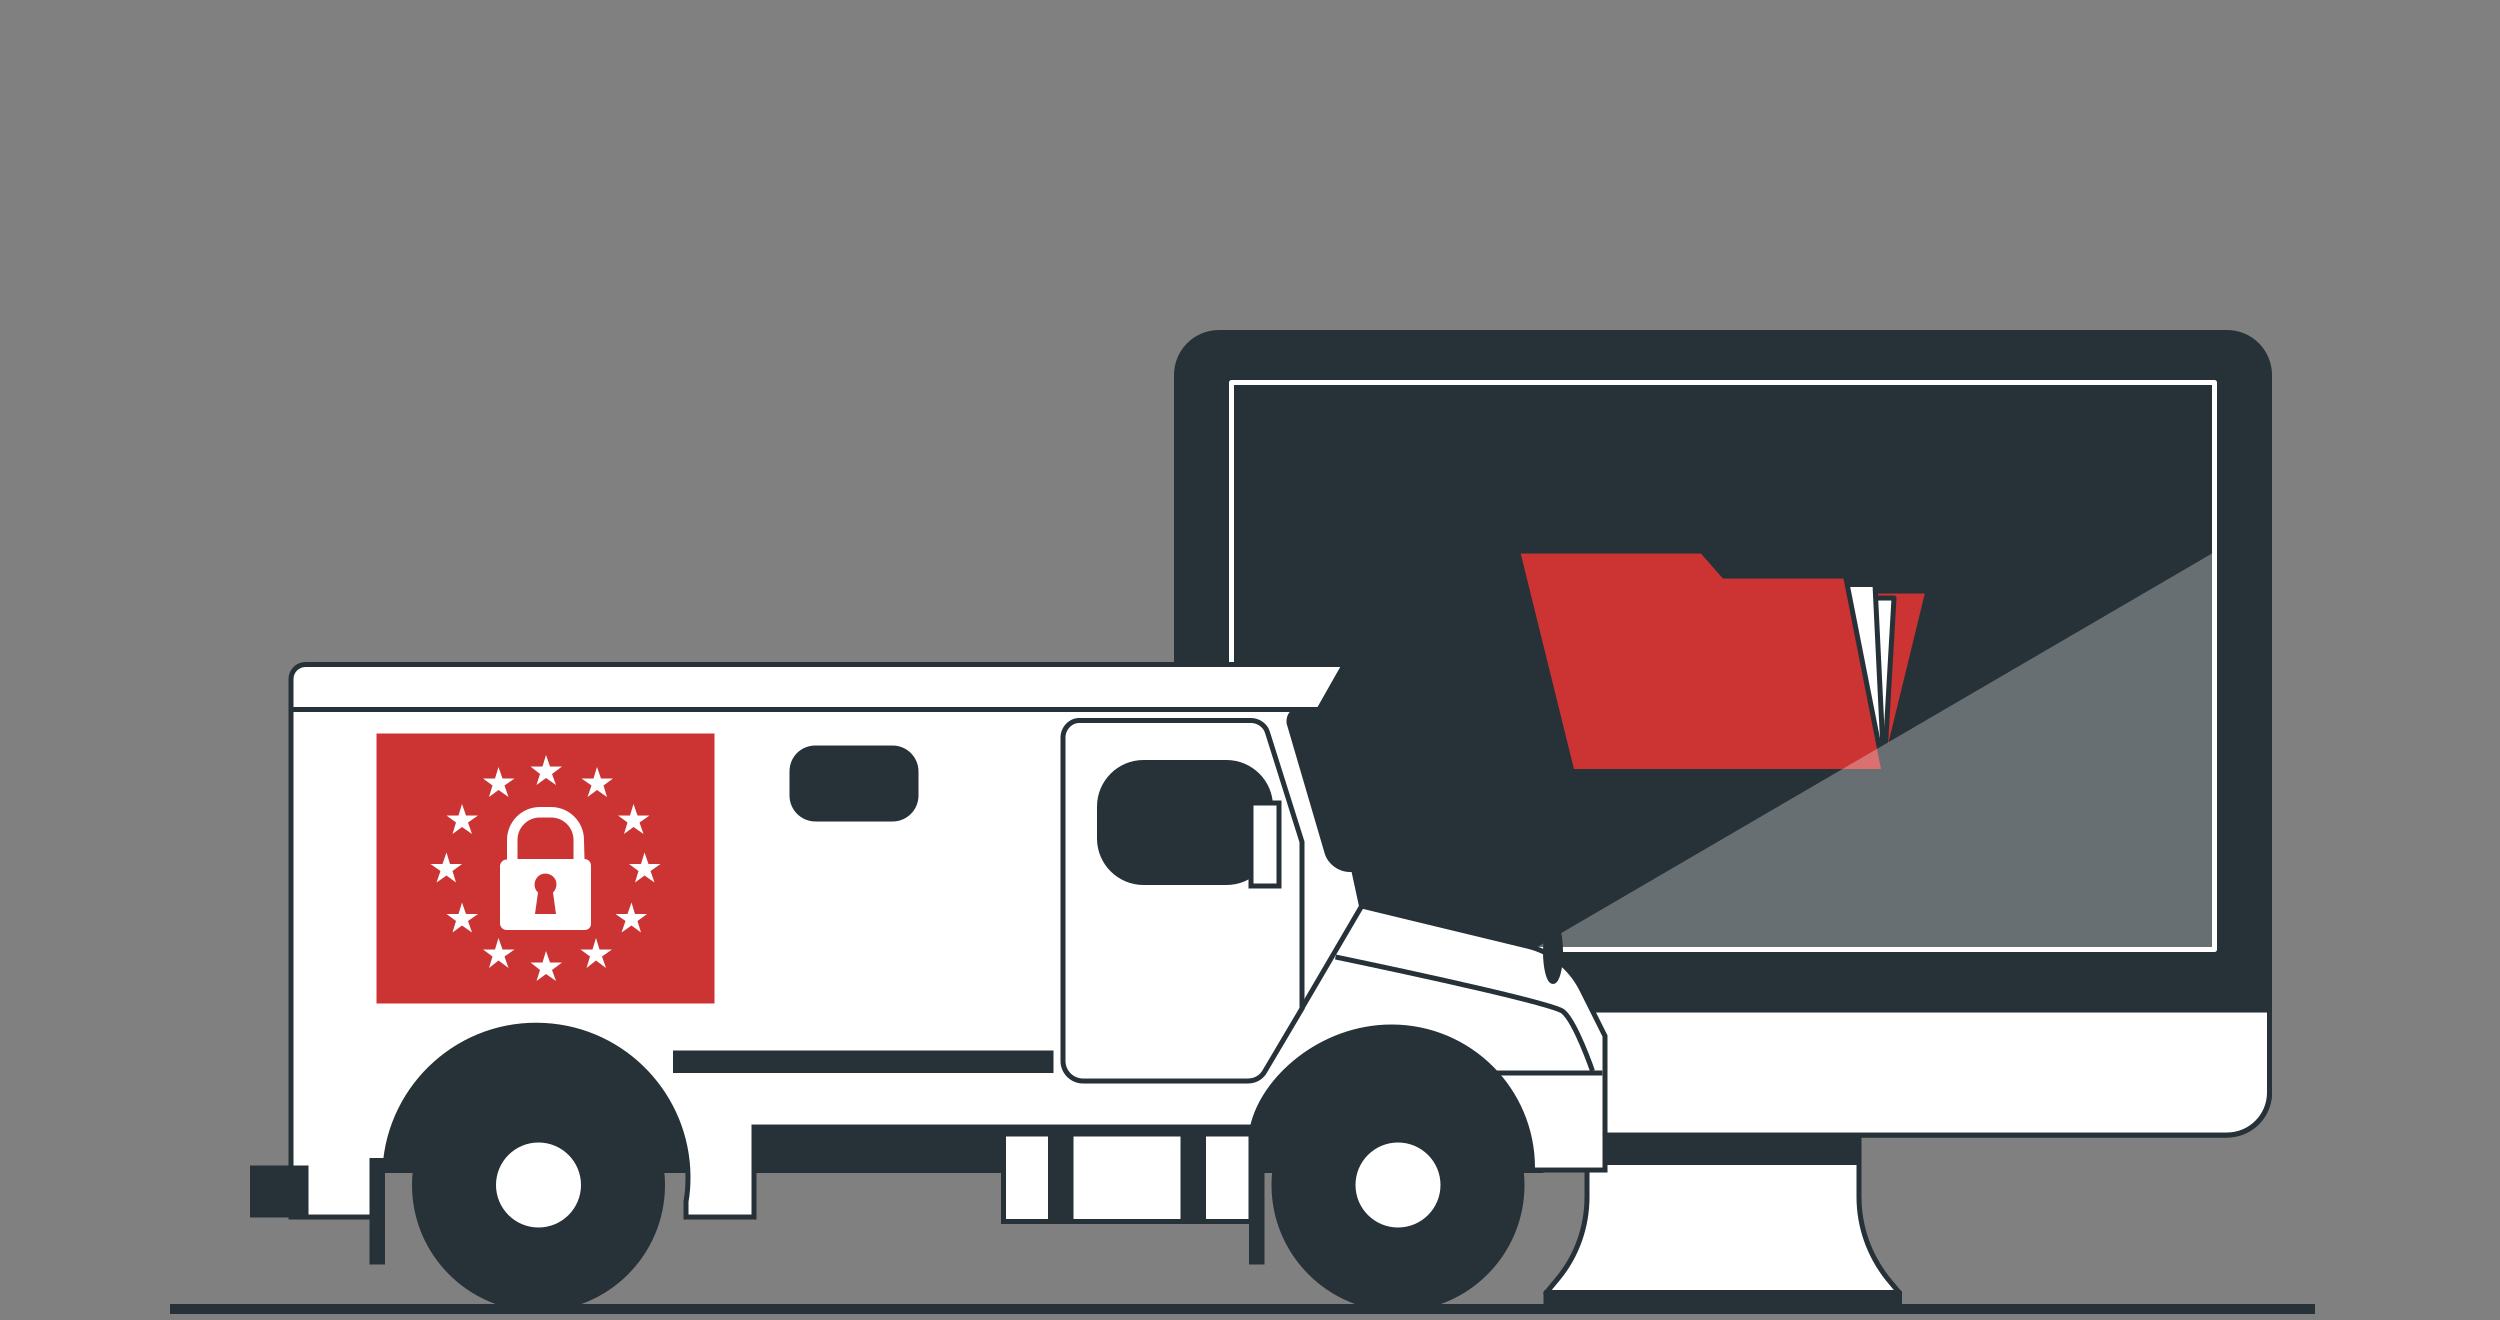 <?xml version="1.0" encoding="utf-8"?>
<!-- Generator: Adobe Illustrator 24.3.0, SVG Export Plug-In . SVG Version: 6.00 Build 0)  -->
<svg version="1.1" id="Layer_1" xmlns="http://www.w3.org/2000/svg" xmlns:xlink="http://www.w3.org/1999/xlink" x="0px" y="0px"
	 viewBox="0 0 500 264" style="enable-background:new 0 0 500 264;" xml:space="preserve">
<rect x="0" y="0" width="500" height="264" fill="#808080" stroke="none"/>
<style type="text/css">
	.st0{fill:#FFFFFF;}
	.st1{clip-path:url(#SVGID_2_);}
	.st2{fill:#263238;}
	.st3{fill:none;stroke:#263238;stroke-linecap:round;stroke-linejoin:round;}
	.st4{fill:#263238;stroke:#263238;stroke-linecap:round;stroke-linejoin:round;}
	.st5{fill:#FFFFFF;stroke:#263238;stroke-linecap:round;stroke-linejoin:round;}
	.st6{clip-path:url(#SVGID_4_);}
	.st7{fill:#CC3333;stroke:#263238;stroke-miterlimit:10;}
	.st8{opacity:0.3;fill:#FFFFFF;enable-background:new    ;}
	.st9{fill:none;stroke:#FFFFFF;stroke-linecap:round;stroke-linejoin:round;}
	.st10{fill:#263238;stroke:#263238;stroke-miterlimit:10;}
	.st11{fill:#FFFFFF;stroke:#263238;stroke-miterlimit:10;}
	.st12{fill:none;stroke:#263238;stroke-miterlimit:10;}
	.st13{fill:#CC3333;}
	.st14{fill:none;stroke:#263238;stroke-width:2;stroke-miterlimit:10;}
</style>
<g id="freepik--Device--inject-2">
	<path class="st0" d="M371.8,239.4v-18.1h-54.4v18.1c0,5.9-2,11.7-5.8,16.3l-2.4,2.9h70.7l-2.4-2.9
		C373.8,251,371.8,245.3,371.8,239.4z"/>
	<g>
		<g>
			<defs>
				<path id="SVGID_1_" d="M371.8,239.4v-18.1h-54.4v18.1c0,5.9-2,11.7-5.8,16.3l-2.4,2.9h70.7l-2.4-2.9
					C373.8,251,371.8,245.3,371.8,239.4z"/>
			</defs>
			<clipPath id="SVGID_2_">
				<use xlink:href="#SVGID_1_"  style="overflow:visible;"/>
			</clipPath>
			<g class="st1">
				<path class="st2" d="M314.1,233h61c-2.2-3.9-3.3-8.2-3.3-12.7v-18.1h-54.4v18.1C317.4,224.7,316.2,229.1,314.1,233z"/>
			</g>
		</g>
	</g>
	<path class="st3" d="M371.8,239.4v-18.1h-54.4v18.1c0,5.9-2,11.7-5.8,16.3l-2.4,2.9h70.7l-2.4-2.9
		C373.8,251,371.8,245.3,371.8,239.4z"/>
	<path class="st4" d="M243.8,66.5h201.6c4.7,0,8.5,3.8,8.5,8.5v143.5c0,4.7-3.8,8.5-8.5,8.5H243.8c-4.7,0-8.5-3.8-8.5-8.5V75
		C235.3,70.3,239.1,66.5,243.8,66.5z"/>
	<path class="st5" d="M235.3,202h218.6l0,0v16.5c0,4.7-3.8,8.5-8.5,8.5l0,0H243.8c-4.7,0-8.5-3.8-8.5-8.5l0,0V202L235.3,202z"/>
	<rect x="246.3" y="76.5" class="st2" width="196.6" height="113.4"/>
	<g>
		<g>
			<defs>
				<rect id="SVGID_3_" x="246.3" y="76.5" width="196.6" height="113.4"/>
			</defs>
			<clipPath id="SVGID_4_">
				<use xlink:href="#SVGID_3_"  style="overflow:visible;"/>
			</clipPath>
			<g class="st6">
				<polygon class="st7" points="376.8,154.3 385.6,118.2 358.8,118.2 				"/>
				<polygon class="st5" points="376.8,154.3 378.8,119.6 361.6,119.6 				"/>
				<polygon class="st5" points="376.8,154.3 375,116.9 357.9,116.9 				"/>
				<polygon class="st7" points="344.8,115.2 340.4,110.2 303.5,110.2 314.4,154.3 376.8,154.3 369.1,115.2 				"/>
				<polygon class="st8" points="442.9,110.4 306.6,189.9 442.9,189.9 				"/>
			</g>
		</g>
	</g>
	<rect x="246.3" y="76.5" class="st9" width="196.6" height="113.4"/>
	<rect x="309.2" y="258.5" class="st4" width="70.7" height="3.2"/>
</g>
<g id="freepik--Truck--inject-2">
	<rect x="63.7" y="201.4" class="st10" width="244.5" height="32.7"/>
	<path class="st11" d="M316.3,197.8c-2.2-4.3-6.1-7.5-10.9-8.6l-33.1-8l-8.5-39.3l5.1-9H61.1c-1.6,0-2.9,1.3-2.9,2.9l0,0v107.6h17.9
		v-9.8H77c1-16.7,15.3-29.5,32-28.5c16,0.9,28.5,14.2,28.6,30.2c0,1.7-0.1,3.4-0.4,5v3.1h13.6v-18h99.7c2.1-9.6,13.7-20,27.8-20l0,0
		c15.6,0,28.2,12.6,28.2,28.2l0,0v0.4H321v-26.8L316.3,197.8z"/>
	<circle class="st10" cx="107.7" cy="237" r="24.8"/>
	<circle class="st11" cx="107.7" cy="237" r="9"/>
	<circle class="st10" cx="279.6" cy="237" r="24.8"/>
	<circle class="st11" cx="279.6" cy="237" r="9"/>
	<path class="st12" d="M212.6,147.5v64.7c0,2.2,1.8,4,4,4h33c1.4,0,2.7-0.7,3.4-2l7.4-12.5v-33.3l-6.9-21.9
		c-0.4-1.4-1.8-2.4-3.3-2.4H216C214.2,144,212.6,145.6,212.6,147.5L212.6,147.5z"/>
	<path class="st10" d="M270.8,173.9l-7-32h-3.7c-1.3,0-2.3,1-2.3,2.3c0,0.2,0,0.5,0.1,0.7l7.5,25.6c0.6,2,2.5,3.4,4.6,3.4H270.8z"/>
	<path class="st10" d="M228.7,152.5h16.6c4.8,0,8.8,3.9,8.8,8.8v6.4c0,4.8-3.9,8.8-8.8,8.8h-16.6c-4.8,0-8.8-3.9-8.8-8.8v-6.4
		C219.9,156.5,223.8,152.5,228.7,152.5z"/>
	<rect x="250.2" y="160.6" class="st11" width="5.6" height="16.6"/>
	<path class="st10" d="M163.1,149.6h15.4c2.6,0,4.7,2.1,4.7,4.7v4.8c0,2.6-2.1,4.7-4.7,4.7h-15.4c-2.6,0-4.7-2.1-4.7-4.7v-4.8
		C158.4,151.6,160.5,149.6,163.1,149.6z"/>
	<rect x="50.5" y="233.6" class="st10" width="10.7" height="9.4"/>
	<rect x="200.7" y="226.8" class="st11" width="49.5" height="17.5"/>
	<rect x="210.1" y="226.8" class="st10" width="4.1" height="17.5"/>
	<rect x="236.6" y="226.8" class="st10" width="4.1" height="17.5"/>
	<rect x="74.4" y="232.1" class="st10" width="2.1" height="20.3"/>
	<rect x="250.3" y="232.1" class="st10" width="2.1" height="20.3"/>
	<line class="st12" x1="260.1" y1="141.9" x2="58.3" y2="141.9"/>
	<rect x="135.1" y="210.6" class="st10" width="75.1" height="3.5"/>
	<line class="st12" x1="272.4" y1="181.1" x2="260.4" y2="201.6"/>
	<path class="st12" d="M267.1,191.4c0,0,43,8.9,45.5,10.9s5.9,11.9,5.9,11.9"/>
	<line class="st12" x1="320.5" y1="214.6" x2="299.3" y2="214.6"/>
	<path class="st10" d="M312.1,190.4c0,3.3-0.7,5.9-1.5,5.9s-1.5-2.7-1.5-5.9s0.7-5.9,1.5-5.9S312.1,187.1,312.1,190.4z"/>
	<rect x="75.3" y="146.7" class="st13" width="67.6" height="54"/>
	<polygon class="st0" points="109.2,190.2 110,192.5 112.4,192.5 110.4,194 111.2,196.2 109.2,194.8 107.3,196.2 108,194 
		106.1,192.5 108.5,192.5 	"/>
	<polygon class="st0" points="109.2,151 110,153.3 112.4,153.3 110.4,154.8 111.2,157 109.2,155.6 107.3,157 108,154.8 106.1,153.3 
		108.5,153.3 	"/>
	<polygon class="st0" points="99.7,187.6 100.5,189.9 102.9,189.9 100.9,191.3 101.7,193.6 99.7,192.1 97.8,193.6 98.5,191.3 
		96.6,189.9 99,189.9 	"/>
	<polygon class="st0" points="119.2,187.6 119.9,189.9 122.4,189.9 120.4,191.3 121.2,193.6 119.2,192.1 117.3,193.6 118,191.3 
		116.1,189.9 118.5,189.9 	"/>
	<polygon class="st0" points="126.3,180.5 127,182.8 129.4,182.8 127.5,184.2 128.2,186.5 126.3,185.1 124.3,186.5 125.1,184.2 
		123.1,182.8 125.5,182.8 	"/>
	<polygon class="st0" points="92.4,180.5 93.2,182.8 95.6,182.8 93.6,184.2 94.4,186.5 92.4,185.1 90.5,186.5 91.2,184.2 
		89.3,182.8 91.7,182.8 	"/>
	<polygon class="st0" points="89.3,170.5 90,172.8 92.4,172.8 90.5,174.2 91.2,176.5 89.3,175.1 87.3,176.5 88.1,174.2 86.1,172.8 
		88.5,172.8 	"/>
	<polygon class="st0" points="128.9,170.5 129.7,172.8 132.1,172.8 130.1,174.2 130.9,176.5 128.9,175.1 127,176.5 127.7,174.2 
		125.8,172.8 128.2,172.8 	"/>
	<polygon class="st0" points="126.7,160.8 127.5,163.1 129.9,163.1 127.9,164.5 128.7,166.8 126.7,165.4 124.8,166.8 125.5,164.5 
		123.6,163.1 126,163.1 	"/>
	<polygon class="st0" points="92.4,160.8 93.2,163.1 95.6,163.1 93.6,164.5 94.4,166.8 92.4,165.4 90.5,166.8 91.2,164.5 
		89.3,163.1 91.7,163.1 	"/>
	<polygon class="st0" points="99.7,153.4 100.5,155.7 102.9,155.7 100.9,157.1 101.7,159.4 99.7,158 97.8,159.4 98.5,157.1 
		96.6,155.7 99,155.7 	"/>
	<polygon class="st0" points="119.4,153.4 120.2,155.7 122.6,155.7 120.7,157.1 121.4,159.4 119.4,158 117.5,159.4 118.3,157.1 
		116.3,155.7 118.7,155.7 	"/>
	<path class="st0" d="M116.9,171.8L116.9,171.8l-0.1-3.8c0-3.7-3-6.6-6.6-6.6H108c-3.7,0-6.6,3-6.6,6.6v3.9h-0.1
		c-0.7,0-1.2,0.6-1.3,1.2v11.6c0,0.7,0.6,1.3,1.3,1.3H117c0.7,0,1.2-0.6,1.2-1.2l0,0v-11.7C118.2,172.4,117.6,171.8,116.9,171.8z
		 M111.2,182.8H107l0.6-4.3c-0.9-0.8-0.9-2.2-0.1-3.1s2.2-0.9,3.1-0.1s0.9,2.2,0.1,3.1l-0.1,0.1L111.2,182.8z M114.7,171.8h-11.2
		V168c0-2.5,2-4.5,4.5-4.5h2.2c2.5,0,4.5,2,4.5,4.5V171.8z"/>
</g>
<g id="freepik--Floor--inject-2">
	<line class="st14" x1="34" y1="261.8" x2="463" y2="261.8"/>
</g>
</svg>
